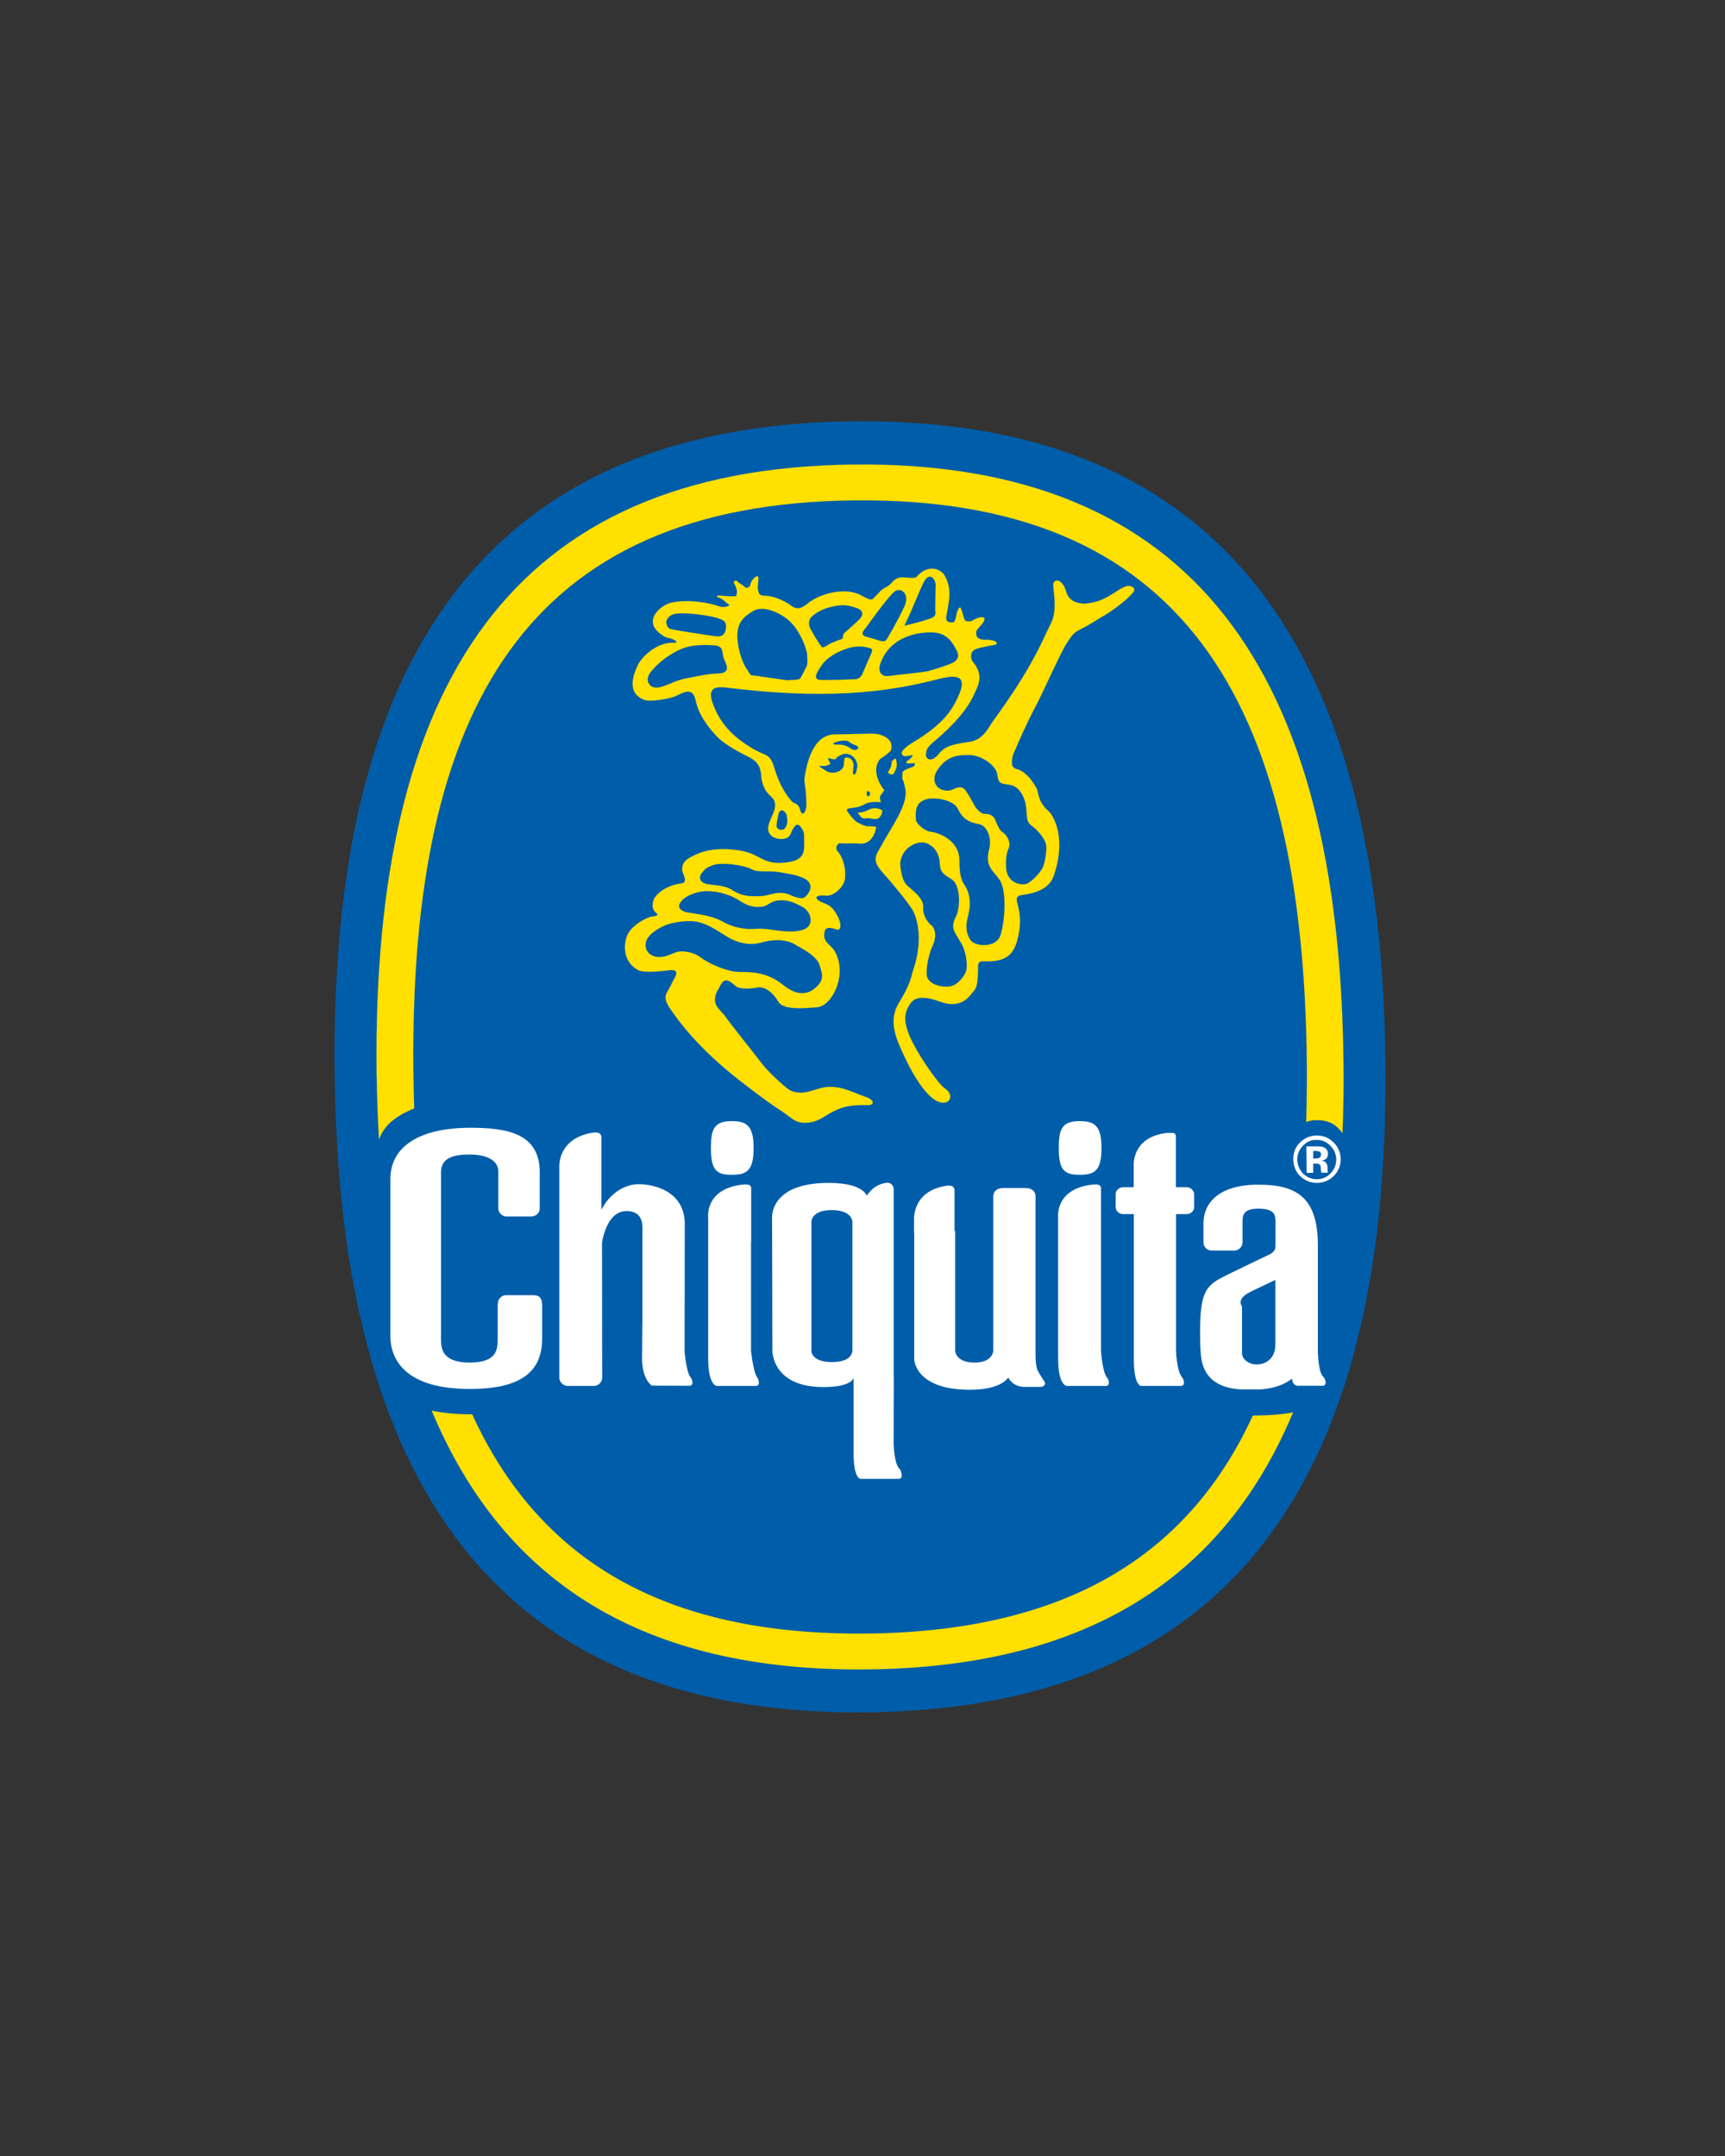 <?xml version="1.0" encoding="UTF-8"?>
<svg xmlns="http://www.w3.org/2000/svg" xmlns:xlink="http://www.w3.org/1999/xlink" version="1.1" id="Ebene_1" x="0px" y="0px" viewBox="0 0 1080 1350" style="enable-background:new 0 0 1080 1350;" xml:space="preserve">
<rect x="0" y="0" width="1080" height="1350" fill="#333333" stroke="none"/>
<style type="text/css">
	.st0{clip-path:url(#SVGID_00000160904906269614609170000017950290798579431610_);fill:#005DA9;}
	
		.st1{clip-path:url(#SVGID_00000160904906269614609170000017950290798579431610_);fill:none;stroke:#005DA9;stroke-width:0.778;stroke-miterlimit:3.864;}
	.st2{clip-path:url(#SVGID_00000160904906269614609170000017950290798579431610_);fill:#FFE000;}
	
		.st3{clip-path:url(#SVGID_00000160904906269614609170000017950290798579431610_);fill:none;stroke:#FFE000;stroke-width:4.900000e-02;stroke-miterlimit:3.864;}
	
		.st4{clip-path:url(#SVGID_00000160904906269614609170000017950290798579431610_);fill:none;stroke:#FFE000;stroke-width:5.900000e-02;stroke-miterlimit:3.864;}
	
		.st5{clip-path:url(#SVGID_00000160904906269614609170000017950290798579431610_);fill:none;stroke:#005DA9;stroke-width:5.900000e-02;stroke-miterlimit:3.864;}
	.st6{clip-path:url(#SVGID_00000160904906269614609170000017950290798579431610_);fill:#FFFFFF;}
	
		.st7{clip-path:url(#SVGID_00000160904906269614609170000017950290798579431610_);fill:none;stroke:#FFFFFF;stroke-width:3.000000e-02;stroke-miterlimit:10;}
</style>
<g>
	<defs>
		<rect id="SVGID_1_" x="99" y="177" width="878.9" height="911.2"></rect>
	</defs>
	<clipPath id="SVGID_00000057867263471310686560000010110882291690766765_">
		<use xlink:href="#SVGID_1_" style="overflow:visible;"></use>
	</clipPath>
	<path style="clip-path:url(#SVGID_00000057867263471310686560000010110882291690766765_);fill:#005DA9;" d="M534.2,264.2   C275.5,267,207.5,451.9,209.9,671.5c2.3,219.5,74.2,403,332.8,400.3C801.4,1069,869.4,884,867,664.5   C864.7,445,792.8,261.5,534.2,264.2"></path>
	
		<path style="clip-path:url(#SVGID_00000057867263471310686560000010110882291690766765_);fill:none;stroke:#005DA9;stroke-width:0.778;stroke-miterlimit:3.864;" d="   M534.2,264.2C275.5,267,207.5,451.9,209.9,671.5c2.3,219.5,74.2,403,332.8,400.3C801.4,1069,869.4,884,867,664.5   C864.7,445,792.8,261.5,534.2,264.2z"></path>
	<path style="clip-path:url(#SVGID_00000057867263471310686560000010110882291690766765_);fill:#FFE000;" d="M542.8,1022.9   c-127.5,1.3-205.5-46.4-247.2-137.3c-0.3,0-0.5,0-0.8,0c-9.4,0-17.5-0.8-24.5-2.3c44.7,107.1,132.2,163.5,272.8,162   c137.6-1.5,223.2-57.3,266.5-161c-8.2,2.1-25.2,2.1-25.2,2.1C743.9,974.3,667.4,1021.5,542.8,1022.9"></path>
	
		<path style="clip-path:url(#SVGID_00000057867263471310686560000010110882291690766765_);fill:none;stroke:#FFE000;stroke-width:4.900000e-02;stroke-miterlimit:3.864;" d="   M542.8,1022.9c-127.5,1.3-205.5-46.4-247.2-137.3c-0.3,0-0.5,0-0.8,0c-9.4,0-17.5-0.8-24.5-2.3c44.7,107.1,132.2,163.5,272.8,162   c137.6-1.5,223.2-57.3,266.5-161c-8.2,2.1-25.2,2.1-25.2,2.1C743.9,974.3,667.4,1021.5,542.8,1022.9z"></path>
	<path style="clip-path:url(#SVGID_00000057867263471310686560000010110882291690766765_);fill:#FFE000;" d="M411.9,395.5   c1.6,1.6,4.5,3.6,6.3,3.9c4.8,0.8,7,3.3,3.9,3.1c-10.1-0.7-19.8,8.2-22.5,13.5c-3.8,7.6-6.8,18.1,3.7,22.2   c3.7,1.4,14.9-0.5,19.4-2.2c4.7-2.1,11-6.6,12.9,2.7c1.8,9.4,9.2,18.2,13.2,22.4c3.7,3.9,11,8.4,18.3,12c5.5,2.7,9,5,9.5,12.5   c0.5,7.6,4,11.2,5.9,12.9c2.4,2.1,4.4,5,1,12.2c-1.2,3-4.2,8-1.4,11.7c2.8,3.7,11.1,4.2,12.8-0.1c3.1-7.7,5.2-6.9,7.4-3.1   c1.5,2.5,1.1,2.9,1.2,9.1c0.1,6.1-0.7,10.6-11.6,11.8c-14.3,1.7-15.6-5.2-28-7.4c-4.4-0.8-17.1-2.6-27.5,2.1   c-6,2.7-9.4,4.4-9.3,10.1c0,1.7,4.4,7.8-0.7,8.3c-4,0.4-12.7,2.9-16.8,9.4c-0.7,1.4-1.7,5.2-0.2,7.4c1.5,2.2,4.8,3.2-1.4,4   c-3.4,0.4-13.5,6-15.6,12.5c-2.2,6.5-1.8,16.4,7.5,21.1c3,1.5,13.7,0.7,18.1,0c6.2-0.9,6.7,1.2,3.6,6.2c-0.5,1-1.7,3.7-3.2,6.2   c-1.5,2.5-3.3,4.9,1,11.3c10.8,16,25.2,30.8,44,45.5c12.5,9.7,19.7,14.8,25,18.3c2.5,1.4,7.6,5.8,10.1,6.9c3.2,1.4,9.9,2,17.1-2.5   c7.2-4.5,13.1-8.1,27.2-7.5c4.7,0.2,5.3-3.1-1.2-5.3c-6.2-1.9-14.6-7.1-24.5-6c-3,0.3-8.7,2.4-11.2,2.9c-2.7,0.8-8.7,1.4-12.9-2   c-3-2.2-12.3-10.6-16.4-16.1c-3-4.1-19.7-24.8-22.5-29c-3.3-4.7-10.3-7.8-4-17.7c2.5-5.4,4.4-7,10.2-1.6c1.8,1.7,7.1,2.5,13.9,1.1   c3.4-0.7,8.8,1.6,12.9,8.6c2.4,4.1,8.8,5.2,24.4,3.8c9.7-0.8,19.2-20.7,11.2-34.9c-2.1-3.8-6.7-5.5-6.7-9.9c0-4.4,1.4-6.2,7.8-3.9   c2.8,1,3.4-3.6,0.1-9.2c-1.3-2.2-2.8-5.5-8.6-7.5c-4.5-1.6-7.3-5.3,2.1-4.5c5,0.3,11.2-5.9,11.6-10.6c0.7-5-0.6-12.9-4.9-17.5   c-1.3-1.5,0-5,2.2-4.7c2.2,0.3,9.1-0.1,10.6,0.1c1.5,0.2,7.6,1.5,10.8-6.8c0.2-1,0.8-2.4,0.8-3.2c0-1-4.1-0.4-6-0.8   c-1.2-0.3-2.1-0.4-5.6-2.3c-1.5-0.7-3-2.5-4.5-4.4c-2.3-3-3.9-4.3,0.8-4.7c3.4-0.3,5.5-0.9,7.9-2.2c1.4-0.8,4.3-2.1,10.4-1.4   c-1.3-4-0.7-3.2,2.1-7.5c-8.7-11.4-3.9-18.7-2-20c3-1.9,4.5-3.2,5.8-4.5c1-0.9,1.2-4.6-0.5-6.7c-1.8-2.2-5.9-4.3-11.2-4.2   c-5.5,0.1-20.2,0.4-23.4,0.5c-14.4,0.3-17.6,21.4-18.4,26.2c-0.8,5.4,0.7,3.4,1,17c0.3,4.7-2.6,9.8-4.2,3.3c-0.7-2.9-3.5-3.5-4.3-4   c-1-0.8-7.2-7.2-11.3-20.6c-3.3-10.9-4.6-7.3-15.3-13.9c-7.7-4.8-18.9-12.8-24-28.8c-3.1-9.8,4.6-8.9,8-8.7   c61.8,7.8,100.9,3.4,134-5.3c7.4-1.8,18-3.9,13.3,8.3c-4.8,12.2-11.6,20.6-29,31.2c-2.8,1.7-10.7,6.6-6.1,8.8   c0.8,0.4,5.6-0.7,5.6-0.7s-1.1,2.6-3.8,3.9c-0.4,0.6-0.7,1,0,1.2c3,0.9,6.2-1.3,4.7,1.7c-0.5,1-7.4,2.3-7.4,4.4   c-0.4,6.9-0.1,0.5,1.8,10.4c1.8,9.4-9.1,24.2-15.2,35.4c-3,5.4-6.1,8.8,0.4,16c6.8,7.6,15.4,18.1,18.9,23.5   c3.3,5.2,7.3,19.3,0.7,38.4c-1.3,3.8-1.1,7.7-8.9,20.4c-4.2,6.9-4.5,14.6-0.4,24.8c2.9,7.1,12.5,29.1,22.9,35.9   c8.5,5.3,13.3-2.6,6.1-7.3c-4.1-2.6-19.1-24.2-22.9-35.2c-2.1-6.2-3.1-11.4,1.5-17.9c3.7-5.3,11.2-3.8,18.6-1.1   c4.5,1.7,13.3,3.6,19.4-4.7c2.2-3,4.2-2.6,4.3-15.2c0-3.5-0.2-5.5,3.4-5.4c12.4,0.5,18.8-2.7,21.4-14.1c2.9-11.2,0.8-18.4,0-21.5   c-0.8-3.3-1.1-5,1.9-5.8c3.2-0.5,16.7-1.6,20.4-11.3c3.8-10,6.8-27.1-1.5-39.7c-1.3-2-6.2-4.3-8-12.7c-0.5-3-1.1-3.8-4.2-8.3   c-1-1.5-5.3-6.2-9.1-6.9c-1.5-0.3-3-1.7-3-3c-0.3-1.5,0-5.6,2.2-9.5c0.4-1.3,7.5-17.5,12.8-27.2c3.6-6.7,15.7-33.8,19.1-38.9   c2.3-3.4,3.8-6.6,8.4-8.8c7.2-3.5,11.5-6.8,14-8.1c2.5-1.3,14-8.6,19.5-15.4c1.8-2.2-1.2-4.8-5.1-3.4c-4.3,1.6-9.3,6.4-16.7,9   c-2.3,0.8-7.6,1.9-9.8,1.7c-6.7-0.7-9.5-3.3-11-9c-0.9-3.2-4.8-7.7-7.3-4.2c-1.3,1.8,3.3,16.2-1.9,26c-5.1,9.7-10.1,25.2-36.3,61.1   c-2.4,3.3-5.8,11.2-13.8,12.5c-7.9,1.4-15.2,1.8-19.5,7.2c-5.3,6.7-8.5,3.4-8.5,1.2c0.2-2.5-0.1-4.3,5.2-8.6   c6.5-5.4,19.5-17.1,24.9-29.3c2.9-6.2,6.1-12-0.4-20.1c-2.2-2.5-2.2-7.4,2.2-8.6c3.3-1,7.7-1.9,11.8-2.5c2.3-2.2-2.8-3-5.6-3.1   c-1.1,0-7.4,0.6-6.6-5c0.3-1.9,4.1-4.6,4.9-6.9c0.7-2.2-0.2-2.6-3.4-1.9c-2.3,0.5-3.4,1.9-4.9,2.2c-1.5,0.2-3.1,0.4-3.9-1   c-0.7-1.5-1.4-5-2.1-6.5c-0.5-1.2-0.7-1.9-2,0.3c-1.2,2.2-1.1,6.3-2.6,7.8c-3.3,0.6-5.3-0.5-4.8-3.5c1.4-8.2,4.2-17-1.1-25.9   c-1.5-2.7-8.4-7.6-16.2-0.3c-1.7,1.5-0.3,2.5-8.5,1.7c-7.2-0.7-7.4,3.8-11.3,5.8c-4.7,2.4-4.8,3.8-6,4.8c-3.6,3.3-2.3,4.9-10,0.7   c-10-5.6-26-1.3-33.7,5.1c-2,1.3-5.7,5.2-10.6,1c-1.5-1.2-8-5-13.5-5.7c-5.7-0.4-6-0.5-6.8-3.2c-0.8-2.7,0.4-6.6,0.1-8.6   c-0.2-2-4.7,0.9-5.3,5.9c-1.6-0.1-1.3,1.8-3.5-0.1c-1.7-1.5-3.2-1.9-4.3-3.2c-0.8-1-2.9-0.5-2,1.2c2.7,5,1.4,6.1,1.4,7.6   c0,1.2-9.7,0-11.1,0c-1.3,0-1.3,0.9-0.7,1c4.1,1.3,4.8,3.4,7,4.5c1.5,0.7-2.7,2.6-6,1.3c-6.1-2.3-20.4-4.8-30.9-2.1   C412.8,379.8,403.9,388.1,411.9,395.5"></path>
	
		<path style="clip-path:url(#SVGID_00000057867263471310686560000010110882291690766765_);fill:none;stroke:#FFE000;stroke-width:5.900000e-02;stroke-miterlimit:3.864;" d="   M411.9,395.5c1.6,1.6,4.5,3.6,6.3,3.9c4.8,0.8,7,3.3,3.9,3.1c-10.1-0.7-19.8,8.2-22.5,13.5c-3.8,7.6-6.8,18.1,3.7,22.2   c3.7,1.4,14.9-0.5,19.4-2.2c4.7-2.1,11-6.6,12.9,2.7c1.8,9.4,9.2,18.2,13.2,22.4c3.7,3.9,11,8.4,18.3,12c5.5,2.7,9,5,9.5,12.5   c0.5,7.6,4,11.2,5.9,12.9c2.4,2.1,4.4,5,1,12.2c-1.2,3-4.2,8-1.4,11.7c2.8,3.7,11.1,4.2,12.8-0.1c3.1-7.7,5.2-6.9,7.4-3.1   c1.5,2.5,1.1,2.9,1.2,9.1c0.1,6.1-0.7,10.6-11.6,11.8c-14.3,1.7-15.6-5.2-28-7.4c-4.4-0.8-17.1-2.6-27.5,2.1   c-6,2.7-9.4,4.4-9.3,10.1c0,1.7,4.4,7.8-0.7,8.3c-4,0.4-12.7,2.9-16.8,9.4c-0.7,1.4-1.7,5.2-0.2,7.4c1.5,2.2,4.8,3.2-1.4,4   c-3.4,0.4-13.5,6-15.6,12.5c-2.2,6.5-1.8,16.4,7.5,21.1c3,1.5,13.7,0.7,18.1,0c6.2-0.9,6.7,1.2,3.6,6.2c-0.5,1-1.7,3.7-3.2,6.2   c-1.5,2.5-3.3,4.9,1,11.3c10.8,16,25.2,30.8,44,45.5c12.5,9.7,19.7,14.8,25,18.3c2.5,1.4,7.6,5.8,10.1,6.9c3.2,1.4,9.9,2,17.1-2.5   c7.2-4.5,13.1-8.1,27.2-7.5c4.7,0.2,5.3-3.1-1.2-5.3c-6.2-1.9-14.6-7.1-24.5-6c-3,0.3-8.7,2.4-11.2,2.9c-2.7,0.8-8.7,1.4-12.9-2   c-3-2.2-12.3-10.6-16.4-16.1c-3-4.1-19.7-24.8-22.5-29c-3.3-4.7-10.3-7.8-4-17.7c2.5-5.4,4.4-7,10.2-1.6c1.8,1.7,7.1,2.5,13.9,1.1   c3.4-0.7,8.8,1.6,12.9,8.6c2.4,4.1,8.8,5.2,24.4,3.8c9.7-0.8,19.2-20.7,11.2-34.9c-2.1-3.8-6.7-5.5-6.7-9.9c0-4.4,1.4-6.2,7.8-3.9   c2.8,1,3.4-3.6,0.1-9.2c-1.3-2.2-2.8-5.5-8.6-7.5c-4.5-1.6-7.3-5.3,2.1-4.5c5,0.3,11.2-5.9,11.6-10.6c0.7-5-0.6-12.9-4.9-17.5   c-1.3-1.5,0-5,2.2-4.7c2.2,0.3,9.1-0.1,10.6,0.1c1.5,0.2,7.6,1.5,10.8-6.8c0.2-1,0.8-2.4,0.8-3.2c0-1-4.1-0.4-6-0.8   c-1.2-0.3-2.1-0.4-5.6-2.3c-1.5-0.7-3-2.5-4.5-4.4c-2.3-3-3.9-4.3,0.8-4.7c3.4-0.3,5.5-0.9,7.9-2.2c1.4-0.8,4.3-2.1,10.4-1.4   c-1.3-4-0.7-3.2,2.1-7.5c-8.7-11.4-3.9-18.7-2-20c3-1.9,4.5-3.2,5.8-4.5c1-0.9,1.2-4.6-0.5-6.7c-1.8-2.2-5.9-4.3-11.2-4.2   c-5.5,0.1-20.2,0.4-23.4,0.5c-14.4,0.3-17.6,21.4-18.4,26.2c-0.8,5.4,0.7,3.4,1,17c0.3,4.7-2.6,9.8-4.2,3.3c-0.7-2.9-3.5-3.5-4.3-4   c-1-0.8-7.2-7.2-11.3-20.6c-3.3-10.9-4.6-7.3-15.3-13.9c-7.7-4.8-18.9-12.8-24-28.8c-3.1-9.8,4.6-8.9,8-8.7   c61.8,7.8,100.9,3.4,134-5.3c7.4-1.8,18-3.9,13.3,8.3c-4.8,12.2-11.6,20.6-29,31.2c-2.8,1.7-10.7,6.6-6.1,8.8   c0.8,0.4,5.6-0.7,5.6-0.7s-1.1,2.6-3.8,3.9c-0.4,0.6-0.7,1,0,1.2c3,0.9,6.2-1.3,4.7,1.7c-0.5,1-7.4,2.3-7.4,4.4   c-0.4,6.9-0.1,0.5,1.8,10.4c1.8,9.4-9.1,24.2-15.2,35.4c-3,5.4-6.1,8.8,0.4,16c6.8,7.6,15.4,18.1,18.9,23.5   c3.3,5.2,7.3,19.3,0.7,38.4c-1.3,3.8-1.1,7.7-8.9,20.4c-4.2,6.9-4.5,14.6-0.4,24.8c2.9,7.1,12.5,29.1,22.9,35.9   c8.5,5.3,13.3-2.6,6.1-7.3c-4.1-2.6-19.1-24.2-22.9-35.2c-2.1-6.2-3.1-11.4,1.5-17.9c3.7-5.3,11.2-3.8,18.6-1.1   c4.5,1.7,13.3,3.6,19.4-4.7c2.2-3,4.2-2.6,4.3-15.2c0-3.5-0.2-5.5,3.4-5.4c12.4,0.5,18.8-2.7,21.4-14.1c2.9-11.2,0.8-18.4,0-21.5   c-0.8-3.3-1.1-5,1.9-5.8c3.2-0.5,16.7-1.6,20.4-11.3c3.8-10,6.8-27.1-1.5-39.7c-1.3-2-6.2-4.3-8-12.7c-0.5-3-1.1-3.8-4.2-8.3   c-1-1.5-5.3-6.2-9.1-6.9c-1.5-0.3-3-1.7-3-3c-0.3-1.5,0-5.6,2.2-9.5c0.4-1.3,7.5-17.5,12.8-27.2c3.6-6.7,15.7-33.8,19.1-38.9   c2.3-3.4,3.8-6.6,8.4-8.8c7.2-3.5,11.5-6.8,14-8.1c2.5-1.3,14-8.6,19.5-15.4c1.8-2.2-1.2-4.8-5.1-3.4c-4.3,1.6-9.3,6.4-16.7,9   c-2.3,0.8-7.6,1.9-9.8,1.7c-6.7-0.7-9.5-3.3-11-9c-0.9-3.2-4.8-7.7-7.3-4.2c-1.3,1.8,3.3,16.2-1.9,26c-5.1,9.7-10.1,25.2-36.3,61.1   c-2.4,3.3-5.8,11.2-13.8,12.5c-7.9,1.4-15.2,1.8-19.5,7.2c-5.3,6.7-8.5,3.4-8.5,1.2c0.2-2.5-0.1-4.3,5.2-8.6   c6.5-5.4,19.5-17.1,24.9-29.3c2.9-6.2,6.1-12-0.4-20.1c-2.2-2.5-2.2-7.4,2.2-8.6c3.3-1,7.7-1.9,11.8-2.5c2.3-2.2-2.8-3-5.6-3.1   c-1.1,0-7.4,0.6-6.6-5c0.3-1.9,4.1-4.6,4.9-6.9c0.7-2.2-0.2-2.6-3.4-1.9c-2.3,0.5-3.4,1.9-4.9,2.2c-1.5,0.2-3.1,0.4-3.9-1   c-0.7-1.5-1.4-5-2.1-6.5c-0.5-1.2-0.7-1.9-2,0.3c-1.2,2.2-1.1,6.3-2.6,7.8c-3.3,0.6-5.3-0.5-4.8-3.5c1.4-8.2,4.2-17-1.1-25.9   c-1.5-2.7-8.4-7.6-16.2-0.3c-1.7,1.5-0.3,2.5-8.5,1.7c-7.2-0.7-7.4,3.8-11.3,5.8c-4.7,2.4-4.8,3.8-6,4.8c-3.6,3.3-2.3,4.9-10,0.7   c-10-5.6-26-1.3-33.7,5.1c-2,1.3-5.7,5.2-10.6,1c-1.5-1.2-8-5-13.5-5.7c-5.7-0.4-6-0.5-6.8-3.2c-0.8-2.7,0.4-6.6,0.1-8.6   c-0.2-2-4.7,0.9-5.3,5.9c-1.6-0.1-1.3,1.8-3.5-0.1c-1.7-1.5-3.2-1.9-4.3-3.2c-0.8-1-2.9-0.5-2,1.2c2.7,5,1.4,6.1,1.4,7.6   c0,1.2-9.7,0-11.1,0c-1.3,0-1.3,0.9-0.7,1c4.1,1.3,4.8,3.4,7,4.5c1.5,0.7-2.7,2.6-6,1.3c-6.1-2.3-20.4-4.8-30.9-2.1   C412.8,379.8,403.9,388.1,411.9,395.5z"></path>
	<path style="clip-path:url(#SVGID_00000057867263471310686560000010110882291690766765_);fill:#005DA9;" d="M544.7,497   c0-0.7-0.5-1.6-1.1-1.6c-0.9,0-1,1-1,1.4c0,0.7,0.3,1.8,1,1.8C544.4,498.5,544.7,497.4,544.7,497"></path>
	
		<path style="clip-path:url(#SVGID_00000057867263471310686560000010110882291690766765_);fill:none;stroke:#005DA9;stroke-width:5.900000e-02;stroke-miterlimit:3.864;" d="   M544.7,497c0-0.7-0.5-1.6-1.1-1.6c-0.9,0-1,1-1,1.4c0,0.7,0.3,1.8,1,1.8C544.4,498.5,544.7,497.4,544.7,497z"></path>
	<path style="clip-path:url(#SVGID_00000057867263471310686560000010110882291690766765_);fill:#005DA9;" d="M486.2,517.2   c0,2,3.9,3.9,5.7,0.7c1.7-2.9,0.7-5.7,0.7-6.9c-0.3-2.7-4.3-6.1-5.3-0.7C487,512.4,486.2,515,486.2,517.2"></path>
	
		<path style="clip-path:url(#SVGID_00000057867263471310686560000010110882291690766765_);fill:none;stroke:#005DA9;stroke-width:5.900000e-02;stroke-miterlimit:3.864;" d="   M486.2,517.2c0,2,3.9,3.9,5.7,0.7c1.7-2.9,0.7-5.7,0.7-6.9c-0.3-2.7-4.3-6.1-5.3-0.7C487,512.4,486.2,515,486.2,517.2z"></path>
	<path style="clip-path:url(#SVGID_00000057867263471310686560000010110882291690766765_);fill:#005DA9;" d="M524,466.2   c5.6-0.2,7.1,1.6,9.6,3c2.5,1.4,5.9-1.3,1.8-2.6c-4.4-1.5-3.3-2.8-6.5-2.8C523.3,463.7,518.8,466.4,524,466.2"></path>
	
		<path style="clip-path:url(#SVGID_00000057867263471310686560000010110882291690766765_);fill:none;stroke:#005DA9;stroke-width:5.900000e-02;stroke-miterlimit:3.864;" d="   M524,466.2c5.6-0.2,7.1,1.6,9.6,3c2.5,1.4,5.9-1.3,1.8-2.6c-4.4-1.5-3.3-2.8-6.5-2.8C523.3,463.7,518.8,466.4,524,466.2z"></path>
	<path style="clip-path:url(#SVGID_00000057867263471310686560000010110882291690766765_);fill:#005DA9;" d="M524.9,473.6   c-1.9,0.7-0.4,3.1-6.1,1.1c-1.1,0.7,1.7,3.1,0.9,3.8c-0.5,0.4-2.5,1.4-5.3,1.1c-3.3-0.5,0.7,1.7,3.4,3.4c1.7,1.2,7.6,1.6,10.1-2.6   c0.9-1.6,0-5.4,1.4-6.1c4.2-0.1,4.7,2.6,5.1,4.2c0.3,0.9-0.6,4.6-0.3,5.8c0,1,1.7,1.2,2.1-1.7c0.2-1.2,0.8-2.5,0.4-4.4   c-0.4-1.9-2.2-5.4-5.7-6C528.3,471.5,526.2,473.1,524.9,473.6"></path>
	
		<path style="clip-path:url(#SVGID_00000057867263471310686560000010110882291690766765_);fill:none;stroke:#005DA9;stroke-width:5.900000e-02;stroke-miterlimit:3.864;" d="   M524.9,473.6c-1.9,0.7-0.4,3.1-6.1,1.1c-1.1,0.7,1.7,3.1,0.9,3.8c-0.5,0.4-2.5,1.4-5.3,1.1c-3.3-0.5,0.7,1.7,3.4,3.4   c1.7,1.2,7.6,1.6,10.1-2.6c0.9-1.6,0-5.4,1.4-6.1c4.2-0.1,4.7,2.6,5.1,4.2c0.3,0.9-0.6,4.6-0.3,5.8c0,1,1.7,1.2,2.1-1.7   c0.2-1.2,0.8-2.5,0.4-4.4c-0.4-1.9-2.2-5.4-5.7-6C528.3,471.5,526.2,473.1,524.9,473.6z"></path>
	<path style="clip-path:url(#SVGID_00000057867263471310686560000010110882291690766765_);fill:#005DA9;" d="M417.4,388.2   c-0.7,1.3,0.1,4.9,2.3,5.6c2.2,0.7,24.5,4.1,27.9,4.5c3.4,0.5,5.7-0.1,6.6-3.5c0.7-3.2,0.4-5.4-2-6.6c-6.2-3.1-24.9-4.9-29.6-3.8   C419.4,385,418.2,387,417.4,388.2"></path>
	
		<path style="clip-path:url(#SVGID_00000057867263471310686560000010110882291690766765_);fill:none;stroke:#005DA9;stroke-width:5.900000e-02;stroke-miterlimit:3.864;" d="   M417.4,388.2c-0.7,1.3,0.1,4.9,2.3,5.6c2.2,0.7,24.5,4.1,27.9,4.5c3.4,0.5,5.7-0.1,6.6-3.5c0.7-3.2,0.4-5.4-2-6.6   c-6.2-3.1-24.9-4.9-29.6-3.8C419.4,385,418.2,387,417.4,388.2z"></path>
	<path style="clip-path:url(#SVGID_00000057867263471310686560000010110882291690766765_);fill:#005DA9;" d="M414.1,430   c4.4-1.2,10.3-4.5,15.7-5.3c5.7-1.1,13.8-2.9,19.2-3c5.7-0.1,7.7-1.9,4.7-8c-2.7-5.4,0.8-9.5-8.4-9.7c-13.8-0.6-19.3,1.9-27.1,7   c-4.7,3-9.9,8.3-11.3,10.6C403.4,426.7,407.2,432.3,414.1,430"></path>
	
		<path style="clip-path:url(#SVGID_00000057867263471310686560000010110882291690766765_);fill:none;stroke:#005DA9;stroke-width:5.900000e-02;stroke-miterlimit:3.864;" d="   M414.1,430c4.4-1.2,10.3-4.5,15.7-5.3c5.7-1.1,13.8-2.9,19.2-3c5.7-0.1,7.7-1.9,4.7-8c-2.7-5.4,0.8-9.5-8.4-9.7   c-13.8-0.6-19.3,1.9-27.1,7c-4.7,3-9.9,8.3-11.3,10.6C403.4,426.7,407.2,432.3,414.1,430z"></path>
	<path style="clip-path:url(#SVGID_00000057867263471310686560000010110882291690766765_);fill:#005DA9;" d="M471.4,382.7   c-6.4,3.8-10,7.8-9.7,16.4c0.4,8.7,3.6,17,6.4,20.6c1.2,2,1.7,3.2,3,3.2c1.5,0,20.6,3,22.3,3c1.7-0.1,6.5-0.3,7.2-0.8   c1-0.7,3.8-7,4.5-8.2c0.7-1.2,0.2-5.8,0.2-7.3c0-1.4-4.1-16.7-14.2-23.2C487.8,384.1,478,378.7,471.4,382.7"></path>
	
		<path style="clip-path:url(#SVGID_00000057867263471310686560000010110882291690766765_);fill:none;stroke:#005DA9;stroke-width:5.900000e-02;stroke-miterlimit:3.864;" d="   M471.4,382.7c-6.4,3.8-10,7.8-9.7,16.4c0.4,8.7,3.6,17,6.4,20.6c1.2,2,1.7,3.2,3,3.2c1.5,0,20.6,3,22.3,3c1.7-0.1,6.5-0.3,7.2-0.8   c1-0.7,3.8-7,4.5-8.2c0.7-1.2,0.2-5.8,0.2-7.3c0-1.4-4.1-16.7-14.2-23.2C487.8,384.1,478,378.7,471.4,382.7z"></path>
	<path style="clip-path:url(#SVGID_00000057867263471310686560000010110882291690766765_);fill:#005DA9;" d="M506.9,392.5   c1,2.7,6.3,11,7.3,12.2c1,1.3,1.7,0.2,2.2,0.2c0.8-0.2,3.8-2.5,5.1-2.7c1.5-0.5,4.6-2,5.4-2c0.9,0,0.9-3.1,1.4-3.6   c0.2-0.2,9.2-8,10.1-9.2c1.2-1.5,3.4-4.9-2.5-6.8c-5.2-1.7-8.7-2.5-17.3-0.1c-4.6,1.3-8.3,3.6-10.7,6   C507.2,387.1,505.9,389.8,506.9,392.5"></path>
	
		<path style="clip-path:url(#SVGID_00000057867263471310686560000010110882291690766765_);fill:none;stroke:#005DA9;stroke-width:5.900000e-02;stroke-miterlimit:3.864;" d="   M506.9,392.5c1,2.7,6.3,11,7.3,12.2c1,1.3,1.7,0.2,2.2,0.2c0.8-0.2,3.8-2.5,5.1-2.7c1.5-0.5,4.6-2,5.4-2c0.9,0,0.9-3.1,1.4-3.6   c0.2-0.2,9.2-8,10.1-9.2c1.2-1.5,3.4-4.9-2.5-6.8c-5.2-1.7-8.7-2.5-17.3-0.1c-4.6,1.3-8.3,3.6-10.7,6   C507.2,387.1,505.9,389.8,506.9,392.5z"></path>
	<path style="clip-path:url(#SVGID_00000057867263471310686560000010110882291690766765_);fill:#005DA9;" d="M544.4,405.8   c-2.2-0.6-4.7-1.3-9.1-0.8c-4.4,0.4-16.1,4.4-20.9,11.7c-1.6,2.6-6.6,8.8-0.7,9c5.9,0.2,19.2-0.3,21.4-0.4c2.2-0.1,3.7-1.2,4.6-2.9   c0.7-1.5,4.9-11.4,5.8-13.4C546.1,407.5,546.7,406.4,544.4,405.8"></path>
	
		<path style="clip-path:url(#SVGID_00000057867263471310686560000010110882291690766765_);fill:none;stroke:#005DA9;stroke-width:5.900000e-02;stroke-miterlimit:3.864;" d="   M544.4,405.8c-2.2-0.6-4.7-1.3-9.1-0.8c-4.4,0.4-16.1,4.4-20.9,11.7c-1.6,2.6-6.6,8.8-0.7,9c5.9,0.2,19.2-0.3,21.4-0.4   c2.2-0.1,3.7-1.2,4.6-2.9c0.7-1.5,4.9-11.4,5.8-13.4C546.1,407.5,546.7,406.4,544.4,405.8z"></path>
	<path style="clip-path:url(#SVGID_00000057867263471310686560000010110882291690766765_);fill:#005DA9;" d="M559.4,371   c-4.4,4.2-15,18.9-16.7,21.3c-1.7,2.4-4.9,5-0.2,6.4c2,0.5,6.7,1.9,8.1,2.4c1.5,0.4,3.4,0.9,4.4-0.6c1-1.5,7.2-12.1,11.3-21   C569.8,371.9,563.8,366.8,559.4,371"></path>
	
		<path style="clip-path:url(#SVGID_00000057867263471310686560000010110882291690766765_);fill:none;stroke:#005DA9;stroke-width:5.900000e-02;stroke-miterlimit:3.864;" d="   M559.4,371c-4.4,4.2-15,18.9-16.7,21.3c-1.7,2.4-4.9,5-0.2,6.4c2,0.5,6.7,1.9,8.1,2.4c1.5,0.4,3.4,0.9,4.4-0.6   c1-1.5,7.2-12.1,11.3-21C569.8,371.9,563.8,366.8,559.4,371z"></path>
	<path style="clip-path:url(#SVGID_00000057867263471310686560000010110882291690766765_);fill:#005DA9;" d="M578.2,364.9   c-2.6,5.3-8,18.8-10.2,23.2c-2.6,5.2-1.6,3.4,1.4,2.9c3.2-0.8,12.1-3.1,14.5-4.4c2.4-1.2,1.6-3.5,1.6-4.7c0-1.3,0.1-10.8,0.3-15.3   C585.8,362.6,581.9,357.4,578.2,364.9"></path>
	
		<path style="clip-path:url(#SVGID_00000057867263471310686560000010110882291690766765_);fill:none;stroke:#005DA9;stroke-width:5.900000e-02;stroke-miterlimit:3.864;" d="   M578.2,364.9c-2.6,5.3-8,18.8-10.2,23.2c-2.6,5.2-1.6,3.4,1.4,2.9c3.2-0.8,12.1-3.1,14.5-4.4c2.4-1.2,1.6-3.5,1.6-4.7   c0-1.3,0.1-10.8,0.3-15.3C585.8,362.6,581.9,357.4,578.2,364.9z"></path>
	<path style="clip-path:url(#SVGID_00000057867263471310686560000010110882291690766765_);fill:#005DA9;" d="M557.7,423.1   c4.7-0.7,20-2.1,23.4-2.9c3.7-1.1,14.5-4.3,16.5-5.9c2.2-1.7,3.2-4,1.1-7.4c-1.8-3.1-5.1-11.2-16.2-10.9   c-10.8,0.1-25.9,4-31.4,19.8C549.3,421.7,552.8,424.2,557.7,423.1"></path>
	
		<path style="clip-path:url(#SVGID_00000057867263471310686560000010110882291690766765_);fill:none;stroke:#005DA9;stroke-width:5.900000e-02;stroke-miterlimit:3.864;" d="   M557.7,423.1c4.7-0.7,20-2.1,23.4-2.9c3.7-1.1,14.5-4.3,16.5-5.9c2.2-1.7,3.2-4,1.1-7.4c-1.8-3.1-5.1-11.2-16.2-10.9   c-10.8,0.1-25.9,4-31.4,19.8C549.3,421.7,552.8,424.2,557.7,423.1z"></path>
	<path style="clip-path:url(#SVGID_00000057867263471310686560000010110882291690766765_);fill:#005DA9;" d="M444.1,553.8   c5.2,0.7,10.1,0.6,14.7,3.7c6.7,4.3,12.6,3.7,17.8,3.6c5.4-0.3,11.6-4.4,19.5-0.1c5.7,2,7.2,2.1,9.7-1.3c2-2.7,3-7-2.4-9.7   c-5.3-2.4-8.8-2.6-15.8-3.9c-6.6-1.1-12.7,0.4-16.4-1.5c-5.7-3.1-19.8-4.9-25.2-2.7c-5.2,2-4.7,2.8-6.4,4.5   C437.6,548.7,437,552.8,444.1,553.8"></path>
	
		<path style="clip-path:url(#SVGID_00000057867263471310686560000010110882291690766765_);fill:none;stroke:#005DA9;stroke-width:5.900000e-02;stroke-miterlimit:3.864;" d="   M444.1,553.8c5.2,0.7,10.1,0.6,14.7,3.7c6.7,4.3,12.6,3.7,17.8,3.6c5.4-0.3,11.6-4.4,19.5-0.1c5.7,2,7.2,2.1,9.7-1.3   c2-2.7,3-7-2.4-9.7c-5.3-2.4-8.8-2.6-15.8-3.9c-6.6-1.1-12.7,0.4-16.4-1.5c-5.7-3.1-19.8-4.9-25.2-2.7c-5.2,2-4.7,2.8-6.4,4.5   C437.6,548.7,437,552.8,444.1,553.8z"></path>
	<path style="clip-path:url(#SVGID_00000057867263471310686560000010110882291690766765_);fill:#005DA9;" d="M426.3,564.7   c-3,3.9,0.8,6.2,4.8,6.7c6.6,1.1,14.6,1.9,21.1,5.5c6.7,3.9,14.1,5.1,20.3,4.7c6.4-0.6,11.8,1,18.8,1.5c7.4,0.5,13-0.4,15.2-3.6   c2.2-3.2,0.7-9.1-4.5-11.8c-5.5-2.9-8.7-4.2-14.1-3.9c-5.5,0.3-6.9,3.4-10.6,4c-3.5,0.2-7.4,0.7-14.1-3.7   c-7.2-4.8-17.1-6.7-23.5-5.9C435.9,558.7,429.2,560.7,426.3,564.7"></path>
	
		<path style="clip-path:url(#SVGID_00000057867263471310686560000010110882291690766765_);fill:none;stroke:#005DA9;stroke-width:5.900000e-02;stroke-miterlimit:3.864;" d="   M426.3,564.7c-3,3.9,0.8,6.2,4.8,6.7c6.6,1.1,14.6,1.9,21.1,5.5c6.7,3.9,14.1,5.1,20.3,4.7c6.4-0.6,11.8,1,18.8,1.5   c7.4,0.5,13-0.4,15.2-3.6c2.2-3.2,0.7-9.1-4.5-11.8c-5.5-2.9-8.7-4.2-14.1-3.9c-5.5,0.3-6.9,3.4-10.6,4c-3.5,0.2-7.4,0.7-14.1-3.7   c-7.2-4.8-17.1-6.7-23.5-5.9C435.9,558.7,429.2,560.7,426.3,564.7z"></path>
	<path style="clip-path:url(#SVGID_00000057867263471310686560000010110882291690766765_);fill:#005DA9;" d="M404.7,589.1   c-1.7,4.7,1.2,10,7.8,10.1c4.9,0.1,8-2.2,11.5-3.2c3.2-0.8,9.9-0.1,14.4,3.3c4.5,3.4,16.3,9.4,25.4,9.3c4.7,0,15.3-0.3,24.8,6.8   c3,2.2,12.2,10.9,21.3,3.6c6.7-5.4,4.8-9.2,3.3-14.4c-1.8-6.3-11.7-10.8-14.7-12.7c-4.2-2.9-11.8-4.6-22.6-1.5   c-4.3,1.2-12.2,1.4-20.9-4c-9-5.6-12-7.5-17.4-8.9c-5.7-1.7-15.7-0.1-20.3,1.6C413.7,580.5,406.4,584.3,404.7,589.1"></path>
	
		<path style="clip-path:url(#SVGID_00000057867263471310686560000010110882291690766765_);fill:none;stroke:#005DA9;stroke-width:5.900000e-02;stroke-miterlimit:3.864;" d="   M404.7,589.1c-1.7,4.7,1.2,10,7.8,10.1c4.9,0.1,8-2.2,11.5-3.2c3.2-0.8,9.9-0.1,14.4,3.3c4.5,3.4,16.3,9.4,25.4,9.3   c4.7,0,15.3-0.3,24.8,6.8c3,2.2,12.2,10.9,21.3,3.6c6.7-5.4,4.8-9.2,3.3-14.4c-1.8-6.3-11.7-10.8-14.7-12.7   c-4.2-2.9-11.8-4.6-22.6-1.5c-4.3,1.2-12.2,1.4-20.9-4c-9-5.6-12-7.5-17.4-8.9c-5.7-1.7-15.7-0.1-20.3,1.6   C413.7,580.5,406.4,584.3,404.7,589.1z"></path>
	<path style="clip-path:url(#SVGID_00000057867263471310686560000010110882291690766765_);fill:#005DA9;" d="M594,495   c3,0,7.3-4.9,10.8,0.3c3.5,5.2,5,8.9,6.5,10.8c1.8,2.2,3.9,3.6,5.2,3.5c0.9,0,5.1-0.2,6.6,3.8c1.8,4.2,2.8,6.6,4.8,7.8   c2,1.3,5.5,5.9,3.6,10c-1.7,4.2-1.7,7.5-1.6,11.5c0.3,10.6,9.7,11.7,12.7,10.7c3.9-1.5,9.5-8.1,10.5-10.8c1.2-3,2.4-10.6,1.8-13.6   c-0.3-3.2-5.2-9.2-8.7-11.7c-3.3-2.2-3.2-4.2-3.7-11c-0.5-6.6-4.1-13.6-9.7-14.7c-5.7-1.2-7.6,0-8.4-6.4   c-0.8-6.4-10.7-12.4-17.4-12.4c-6.9-0.1-14.2,0.3-20.3,9.7C582.6,489.1,586.6,495.6,594,495"></path>
	
		<path style="clip-path:url(#SVGID_00000057867263471310686560000010110882291690766765_);fill:none;stroke:#005DA9;stroke-width:5.900000e-02;stroke-miterlimit:3.864;" d="   M594,495c3,0,7.3-4.9,10.8,0.3c3.5,5.2,5,8.9,6.5,10.8c1.8,2.2,3.9,3.6,5.2,3.5c0.9,0,5.1-0.2,6.6,3.8c1.8,4.2,2.8,6.6,4.8,7.8   c2,1.3,5.5,5.9,3.6,10c-1.7,4.2-1.7,7.5-1.6,11.5c0.3,10.6,9.7,11.7,12.7,10.7c3.9-1.5,9.5-8.1,10.5-10.8c1.2-3,2.4-10.6,1.8-13.6   c-0.3-3.2-5.2-9.2-8.7-11.7c-3.3-2.2-3.2-4.2-3.7-11c-0.5-6.6-4.1-13.6-9.7-14.7c-5.7-1.2-7.6,0-8.4-6.4   c-0.8-6.4-10.7-12.4-17.4-12.4c-6.9-0.1-14.2,0.3-20.3,9.7C582.6,489.1,586.6,495.6,594,495z"></path>
	<path style="clip-path:url(#SVGID_00000057867263471310686560000010110882291690766765_);fill:#005DA9;" d="M573.5,513.4   c0,1.7,4.6,6.8,9.3,7.4c4.9,0.5,17.6,5.3,17.9,17.4c0.1,4.4-0.1,11.3,3.2,15.9c3.2,4.7,4.2,11.1,2.5,18.3   c-0.4,2.5-3.3,9.2,1.2,16.2c2.8,4.2,16.5,5.3,18.9-3.5c2.6-8.4,4-27.6-0.8-34.3c-4.3-6.2-9.5-8.3-6.2-20c1.2-4.9-0.8-13.9-7-14.8   c-7.9-1.5-10.5-4.8-13-9.8c-2.5-5.1-14-7.4-19.9-5.6C576.3,501.8,572.5,503.7,573.5,513.4"></path>
	
		<path style="clip-path:url(#SVGID_00000057867263471310686560000010110882291690766765_);fill:none;stroke:#005DA9;stroke-width:5.900000e-02;stroke-miterlimit:3.864;" d="   M573.5,513.4c0,1.7,4.6,6.8,9.3,7.4c4.9,0.5,17.6,5.3,17.9,17.4c0.1,4.4-0.1,11.3,3.2,15.9c3.2,4.7,4.2,11.1,2.5,18.3   c-0.4,2.5-3.3,9.2,1.2,16.2c2.8,4.2,16.5,5.3,18.9-3.5c2.6-8.4,4-27.6-0.8-34.3c-4.3-6.2-9.5-8.3-6.2-20c1.2-4.9-0.8-13.9-7-14.8   c-7.9-1.5-10.5-4.8-13-9.8c-2.5-5.1-14-7.4-19.9-5.6C576.3,501.8,572.5,503.7,573.5,513.4z"></path>
	<path style="clip-path:url(#SVGID_00000057867263471310686560000010110882291690766765_);fill:#005DA9;" d="M570.8,529.4   c-4.6,2.5-6.5,7-7,10c-0.5,2.9,0.9,11.3,3.4,14.2c2.7,3.2,11.7,8.3,10.8,15.2c-0.2,3.2,1.8,8.1,5.4,10.8c1.9,1.5,3.4,6.5,0.5,12.7   c-2.9,6.2-4.1,15.2-3.6,18.7c0.8,4.7,7.9,7.3,13.9,6.7c5.9-0.6,10.2-7.8,10.7-9.8c0.7-2.2,0.7-10.7-3.3-17.6   c-3.8-6.6-6.8-9.1-3.4-15.8c3.6-7,2.8-20.6-2.3-23.8c-6-3.8-7.2-4.5-7.6-10.7c0-2-1.1-6.4-3.8-9.1   C580.9,527.5,576.7,526.1,570.8,529.4"></path>
	
		<path style="clip-path:url(#SVGID_00000057867263471310686560000010110882291690766765_);fill:none;stroke:#005DA9;stroke-width:5.900000e-02;stroke-miterlimit:3.864;" d="   M570.8,529.4c-4.6,2.5-6.5,7-7,10c-0.5,2.9,0.9,11.3,3.4,14.2c2.7,3.2,11.7,8.3,10.8,15.2c-0.2,3.2,1.8,8.1,5.4,10.8   c1.9,1.5,3.4,6.5,0.5,12.7c-2.9,6.2-4.1,15.2-3.6,18.7c0.8,4.7,7.9,7.3,13.9,6.7c5.9-0.6,10.2-7.8,10.7-9.8   c0.7-2.2,0.7-10.7-3.3-17.6c-3.8-6.6-6.8-9.1-3.4-15.8c3.6-7,2.8-20.6-2.3-23.8c-6-3.8-7.2-4.5-7.6-10.7c0-2-1.1-6.4-3.8-9.1   C580.9,527.5,576.7,526.1,570.8,529.4z"></path>
	<path style="clip-path:url(#SVGID_00000057867263471310686560000010110882291690766765_);fill:#FFE000;" d="M555.8,483.7   c1.6,0.8,0.6,1.5,3.6,1c1-2.5,3.2-4.4,1.3-9.8c-0.6,0.1-2.4,1.9-2.4,1.9S558.6,480.3,555.8,483.7"></path>
	
		<path style="clip-path:url(#SVGID_00000057867263471310686560000010110882291690766765_);fill:none;stroke:#FFE000;stroke-width:5.900000e-02;stroke-miterlimit:3.864;" d="   M555.8,483.7c1.6,0.8,0.6,1.5,3.6,1c1-2.5,3.2-4.4,1.3-9.8c-0.6,0.1-2.4,1.9-2.4,1.9S558.6,480.3,555.8,483.7z"></path>
	<path style="clip-path:url(#SVGID_00000057867263471310686560000010110882291690766765_);fill:#FFE000;" d="M552.5,507.6   c-2.9-2-6.3-1.9-9.1-0.3c-2.7,1.4-4.3,1.4-6.6,1.7c1.9,1.2,1.9,3.9,5.4,3.4c3-0.4,3.4,0.6,6.4,0.4   C551.1,512.6,551.9,509.9,552.5,507.6"></path>
	
		<path style="clip-path:url(#SVGID_00000057867263471310686560000010110882291690766765_);fill:none;stroke:#FFE000;stroke-width:5.900000e-02;stroke-miterlimit:3.864;" d="   M552.5,507.6c-2.9-2-6.3-1.9-9.1-0.3c-2.7,1.4-4.3,1.4-6.6,1.7c1.9,1.2,1.9,3.9,5.4,3.4c3-0.4,3.4,0.6,6.4,0.4   C551.1,512.6,551.9,509.9,552.5,507.6z"></path>
	<path style="clip-path:url(#SVGID_00000057867263471310686560000010110882291690766765_);fill:#FFFFFF;" d="M818.1,734.2l-0.2-16.4   c1,0,2.5,0,4.6,0c2,0,3.2,0,3.4,0c1.3,0.1,2.4,0.3,3.3,0.8c1.5,0.8,2.2,2.1,2.2,3.9c0,1.4-0.4,2.4-1.1,3.1c-0.8,0.6-1.7,1-2.9,1.1   c1,0.2,1.8,0.5,2.3,0.9c1,0.8,1.5,2,1.5,3.7l0,1.5c0,0.2,0,0.4,0,0.5c0,0.1,0,0.3,0.1,0.5l0.1,0.5l-4.1,0c-0.2-0.6-0.3-1.3-0.3-2.3   c-0.1-1-0.1-1.7-0.3-2c-0.2-0.6-0.6-1-1.2-1.2c-0.3-0.2-0.8-0.2-1.5-0.2l-0.9,0h-0.9l0,5.8H818.1z M825.8,721   c-0.6-0.2-1.4-0.4-2.5-0.3h-1.1l0,4.8l1.7-0.1c1,0,1.8-0.2,2.4-0.6c0.5-0.5,0.8-1.1,0.8-2C827.1,721.9,826.7,721.3,825.8,721    M835,736.4c-2.9,2.8-6.3,4.2-10.3,4.3c-4.2,0-7.7-1.4-10.6-4.2c-2.9-2.8-4.3-6.3-4.4-10.5c-0.1-4.3,1.4-8,4.5-10.9   c2.9-2.7,6.3-4.1,10.2-4.1c4.1,0,7.6,1.4,10.5,4.3c2.9,2.9,4.4,6.3,4.5,10.4C839.4,730,837.9,733.5,835,736.4 M815.7,717.5   c-2.3,2.4-3.5,5.3-3.5,8.6c0.1,3.4,1.3,6.3,3.7,8.8c2.4,2.3,5.3,3.5,8.6,3.5c3.4,0,6.2-1.3,8.6-3.7c2.3-2.4,3.5-5.4,3.5-8.8   c-0.1-3.3-1.3-6.2-3.7-8.5c-2.5-2.5-5.3-3.7-8.7-3.6C821,713.6,818.1,714.9,815.7,717.5"></path>
	<path style="clip-path:url(#SVGID_00000057867263471310686560000010110882291690766765_);fill:#FFE000;" d="M840.5,709.5   c0.6-14.5,0.8-29.4,0.6-44.8c-2.6-243-92.8-376.1-306.7-373.8c-214,2.3-301.3,137.2-298.6,380.3c0.2,15.1,0.7,28,1.5,42.3   c3.4-9.6,11.1-14.9,22-19.5c-0.2-7.6-0.4-15.2-0.5-23c-2.4-228.5,71.4-355.5,275.9-357.7c204.6-2.1,281.1,123.3,283.5,351.8   c0.1,12.8,0,25.2-0.4,37.4c2-0.7,4.1-1.2,6.4-1.1C832.5,701.3,836.8,704.5,840.5,709.5"></path>
	
		<path style="clip-path:url(#SVGID_00000057867263471310686560000010110882291690766765_);fill:none;stroke:#FFE000;stroke-width:4.900000e-02;stroke-miterlimit:3.864;" d="   M840.5,709.5c0.6-14.5,0.8-29.4,0.6-44.8c-2.6-243-92.8-376.1-306.7-373.8c-214,2.3-301.3,137.2-298.6,380.3   c0.2,15.1,0.7,28,1.5,42.3c3.4-9.6,11.1-14.9,22-19.5c-0.2-7.6-0.4-15.2-0.5-23c-2.4-228.5,71.4-355.5,275.9-357.7   c204.6-2.1,281.1,123.3,283.5,351.8c0.1,12.8,0,25.2-0.4,37.4c2-0.7,4.1-1.2,6.4-1.1C832.5,701.3,836.8,704.5,840.5,709.5z"></path>
	<path style="clip-path:url(#SVGID_00000057867263471310686560000010110882291690766765_);fill:#FFFFFF;" d="M798.5,841.8v-40.4   l-12.8,6.1c-2.9,1.5-11.8,4.8-8.1,10.7v29.2c0,4.6,6.2,7.6,10.2,6.9C787.8,854.4,798.5,854,798.5,841.8 M776.9,870   c-6.6-0.5-23.2-2.1-25-21.3c-0.5-5-0.5-9-0.5-15.7c0-22.7,3.4-27.9,14.1-33.3c8-4.1,27.1-13.1,29.5-14.3c2.4-1.2,3.6-2.9,3.6-5.4   v-14.7c0-4.2-0.2-8.4-10.5-8.5c-10.1-0.1-10.2,4.6-10.2,8.7v13c-0.4,2.4-2.2,4.2-4.5,4.5H758c-2.4-0.3-4.2-2.1-4.5-4.6v-12.5   c0-12.6,9.7-24.1,34.3-24.1c24.1,0,37.3,8,37.3,38.2v66.7c0,0,0.2,13.1,3.6,15.6c0,0,1.2,1.5,1.2,3.2v0.2c0,0,0.2,2-1.8,2h-9.8   h-5.2c0,0-3.7,0.6-4.2-4.5c-7.9,6.6-20.4,6.8-20.4,6.8L776.9,870z"></path>
	
		<path style="clip-path:url(#SVGID_00000057867263471310686560000010110882291690766765_);fill:none;stroke:#FFFFFF;stroke-width:3.000000e-02;stroke-miterlimit:10;" d="   M798.5,841.8v-40.4l-12.8,6.1c-2.9,1.5-11.8,4.8-8.1,10.7v29.2c0,4.6,6.2,7.6,10.2,6.9C787.8,854.4,798.5,854,798.5,841.8    M776.9,870c-6.6-0.5-23.2-2.1-25-21.3c-0.5-5-0.5-9-0.5-15.7c0-22.7,3.4-27.9,14.1-33.3c8-4.1,27.1-13.1,29.5-14.3   c2.4-1.2,3.6-2.9,3.6-5.4v-14.7c0-4.2-0.2-8.4-10.5-8.5c-10.1-0.1-10.2,4.6-10.2,8.7v13c-0.4,2.4-2.2,4.2-4.5,4.5H758   c-2.4-0.3-4.2-2.1-4.5-4.6v-12.5c0-12.6,9.7-24.1,34.3-24.1c24.1,0,37.3,8,37.3,38.2v66.7c0,0,0.2,13.1,3.6,15.6   c0,0,1.2,1.5,1.2,3.2v0.2c0,0,0.2,2-1.8,2h-9.8h-5.2c0,0-3.7,0.6-4.2-4.5c-7.9,6.6-20.4,6.8-20.4,6.8L776.9,870z"></path>
	<path style="clip-path:url(#SVGID_00000057867263471310686560000010110882291690766765_);fill:#FFFFFF;" d="M333.8,811h-17.4   c-2.5,0.3-4.8,2.3-4.8,6v21.3c0,6.8-0.4,14.9-17.7,14.9c-17.8,0-17.8-9.7-17.8-14.9V734.1c0-9.2,7.8-11.2,18-11.2   c10.2,0,17.9,3.4,17.9,10.7V757c0.3,2.5,2.3,4.6,4.9,4.7h15.9c2.9-0.2,5-2.1,5.1-5V734c0-24.8-21.2-27.9-44.1-27.8   c-30.5,0.1-49.4,11.3-49.4,32.2v97.9c0,15.9,10.3,33.4,49.8,33.4c32.8,0,45.2-11.4,45.2-31.5v-21.3c-0.2-4.1-1.5-5.9-5.8-5.9"></path>
	
		<path style="clip-path:url(#SVGID_00000057867263471310686560000010110882291690766765_);fill:none;stroke:#FFFFFF;stroke-width:3.000000e-02;stroke-miterlimit:10;" d="   M333.8,811h-17.4c-2.5,0.3-4.8,2.3-4.8,6v21.3c0,6.8-0.4,14.9-17.7,14.9c-17.8,0-17.8-9.7-17.8-14.9V734.1c0-9.2,7.8-11.2,18-11.2   c10.2,0,17.9,3.4,17.9,10.7V757c0.3,2.5,2.3,4.6,4.9,4.7h15.9c2.9-0.2,5-2.1,5.1-5V734c0-24.8-21.2-27.9-44.1-27.8   c-30.5,0.1-49.4,11.3-49.4,32.2v97.9c0,15.9,10.3,33.4,49.8,33.4c32.8,0,45.2-11.4,45.2-31.5v-21.3c-0.2-4.1-1.5-5.9-5.8-5.9"></path>
	<path style="clip-path:url(#SVGID_00000057867263471310686560000010110882291690766765_);fill:#FFFFFF;" d="M428.6,846.1   c0,0,1,13.2,3.8,16.4c0,0,1,1.2,1.1,2.9v0.3c0,0,0.2,2-1.9,2l-23.5-0.1c0,0-6.2-3.8-6.1-17.3l0.2-24v-57.9c0-6-2.9-10.2-10.1-10.1   c-12.8,0.2-15.2,20-15.2,20l0.1,84.9c-0.4,2.5-2.3,4.4-4.9,4.6h-16.9c-2.6-0.2-4.6-2.2-5-4.7V730c0,0-0.7-17.6,21.3-20.8   c2.9-0.4,4.9,0.5,5,2.7v45.6c7.6-14.2,19.1-16,23.1-16c12.2,0,29.1,5.9,29.1,24.8L428.6,846.1z"></path>
	
		<path style="clip-path:url(#SVGID_00000057867263471310686560000010110882291690766765_);fill:none;stroke:#FFFFFF;stroke-width:3.000000e-02;stroke-miterlimit:10;" d="   M428.6,846.1c0,0,1,13.2,3.8,16.4c0,0,1,1.2,1.1,2.9v0.3c0,0,0.2,2-1.9,2l-23.5-0.1c0,0-6.2-3.8-6.1-17.3l0.2-24v-57.9   c0-6-2.9-10.2-10.1-10.1c-12.8,0.2-15.2,20-15.2,20l0.1,84.9c-0.4,2.5-2.3,4.4-4.9,4.6h-16.9c-2.6-0.2-4.6-2.2-5-4.7V730   c0,0-0.7-17.6,21.3-20.8c2.9-0.4,4.9,0.5,5,2.7v45.6c7.6-14.2,19.1-16,23.1-16c12.2,0,29.1,5.9,29.1,24.8L428.6,846.1z"></path>
	<path style="clip-path:url(#SVGID_00000057867263471310686560000010110882291690766765_);fill:#FFFFFF;" d="M676,735.6   c9.6,0,13.6-2.8,13.6-16.8c0-13.3-3.8-16.8-13.6-16.8c-11.6,0-13.1,5.6-13.1,17.2C662.9,733.4,667,735.6,676,735.6"></path>
	
		<path style="clip-path:url(#SVGID_00000057867263471310686560000010110882291690766765_);fill:none;stroke:#FFFFFF;stroke-width:3.000000e-02;stroke-miterlimit:10;" d="   M676,735.6c9.6,0,13.6-2.8,13.6-16.8c0-13.3-3.8-16.8-13.6-16.8c-11.6,0-13.1,5.6-13.1,17.2C662.9,733.4,667,735.6,676,735.6"></path>
	<path style="clip-path:url(#SVGID_00000057867263471310686560000010110882291690766765_);fill:#FFFFFF;" d="M458.2,735.6   c9.6,0,13.6-2.8,13.6-16.8c0-13.3-3.8-16.8-13.6-16.8c-11.6,0-13.1,5.6-13.1,17.2C445.1,733.4,449.3,735.6,458.2,735.6"></path>
	
		<path style="clip-path:url(#SVGID_00000057867263471310686560000010110882291690766765_);fill:none;stroke:#FFFFFF;stroke-width:3.000000e-02;stroke-miterlimit:10;" d="   M458.2,735.6c9.6,0,13.6-2.8,13.6-16.8c0-13.3-3.8-16.8-13.6-16.8c-11.6,0-13.1,5.6-13.1,17.2C445.1,733.4,449.3,735.6,458.2,735.6   "></path>
	<path style="clip-path:url(#SVGID_00000057867263471310686560000010110882291690766765_);fill:#FFFFFF;" d="M689.3,777.3l0-33.4   c0-1.2-1.2-2.3-2.7-2.2c-1-0.1-1.7,0.1-2.9,0.1c-23.7,2.8-21.2,20.9-21.2,20.9v87.8c0,17.5,5.5,17.3,5.5,17.3h24.3   c2.2,0,1.9-2.1,1.9-2.1v-0.3c-0.1-1.8-1.3-3-1.3-3c-2.8-3.9-3.6-16.6-3.6-16.6V777.3z"></path>
	
		<path style="clip-path:url(#SVGID_00000057867263471310686560000010110882291690766765_);fill:none;stroke:#FFFFFF;stroke-width:3.000000e-02;stroke-miterlimit:10;" d="   M689.3,777.3l0-33.4c0-1.2-1.2-2.3-2.7-2.2c-1-0.1-1.7,0.1-2.9,0.1c-23.7,2.8-21.2,20.9-21.2,20.9v87.8c0,17.5,5.5,17.3,5.5,17.3   h24.3c2.2,0,1.9-2.1,1.9-2.1v-0.3c-0.1-1.8-1.3-3-1.3-3c-2.8-3.9-3.6-16.6-3.6-16.6V777.3z"></path>
	<path style="clip-path:url(#SVGID_00000057867263471310686560000010110882291690766765_);fill:#FFFFFF;" d="M470.3,777.3l0-33.4   c0-1.2-1.2-2.3-2.8-2.2c-1-0.1-1.7,0.1-2.9,0.1c-23.7,2.8-21.2,20.9-21.2,20.9v87.8c0,17.5,5.5,17.3,5.5,17.3h24.3   c2.2,0,1.9-2.1,1.9-2.1v-0.3c-0.1-1.8-1.1-3-1.1-3c-2.5-3.6-3.8-16.6-3.8-16.6V777.3z"></path>
	
		<path style="clip-path:url(#SVGID_00000057867263471310686560000010110882291690766765_);fill:none;stroke:#FFFFFF;stroke-width:3.000000e-02;stroke-miterlimit:10;" d="   M470.3,777.3l0-33.4c0-1.2-1.2-2.3-2.8-2.2c-1-0.1-1.7,0.1-2.9,0.1c-23.7,2.8-21.2,20.9-21.2,20.9v87.8c0,17.5,5.5,17.3,5.5,17.3   h24.3c2.2,0,1.9-2.1,1.9-2.1v-0.3c-0.1-1.8-1.1-3-1.1-3c-2.5-3.6-3.8-16.6-3.8-16.6V777.3z"></path>
	<path style="clip-path:url(#SVGID_00000057867263471310686560000010110882291690766765_);fill:#FFFFFF;" d="M736.2,760.2h7   c2.1,0,4.3-1.8,4.4-4v-8.7c-0.1-2.2-2.4-4.1-4.6-4.1h-6.8v-31.9c0-1.2-1-2.3-2.6-2.1c-1.3,0-1.8,0-2.9,0   c-22.5,2.5-20.9,20.8-20.9,20.8l0,13.2h-6.7c-2.4,0-4.6,2-4.6,4.4v8.1c0,2.3,2.2,4.3,4.5,4.3h6.9v90.4c-0.1,17.4,4.6,17.2,4.6,17.2   h24.8c2.2,0,1.9-2.1,1.9-2.1v-0.3c-0.1-1.8-1.1-2.9-1.1-2.9c-3.4-3.9-3.8-16.4-3.8-16.4V760.2z"></path>
	
		<path style="clip-path:url(#SVGID_00000057867263471310686560000010110882291690766765_);fill:none;stroke:#FFFFFF;stroke-width:3.000000e-02;stroke-miterlimit:10;" d="   M736.2,760.2h7c2.1,0,4.3-1.8,4.4-4v-8.7c-0.1-2.2-2.4-4.1-4.6-4.1h-6.8v-31.9c0-1.2-1-2.3-2.6-2.1c-1.3,0-1.8,0-2.9,0   c-22.5,2.5-20.9,20.8-20.9,20.8l0,13.2h-6.7c-2.4,0-4.6,2-4.6,4.4v8.1c0,2.3,2.2,4.3,4.5,4.3h6.9v90.4c-0.1,17.4,4.6,17.2,4.6,17.2   h24.8c2.2,0,1.9-2.1,1.9-2.1v-0.3c-0.1-1.8-1.1-2.9-1.1-2.9c-3.4-3.9-3.8-16.4-3.8-16.4V760.2z"></path>
	<path style="clip-path:url(#SVGID_00000057867263471310686560000010110882291690766765_);fill:#FFFFFF;" d="M533.6,846.4   c-0.3,1.8-2,6.5-12.8,6.5c-12.8,0-12.9-7-12.8-7V765c0,0-0.1-7.3,12.7-7.3c13.1,0,13,7.4,13,7.4l0,80.6   C533.7,845.7,533.7,846,533.6,846.4 M559.5,861.9v-98.7l0-19c0,0-0.4-4.2-5.1-3.5c-2.3,0.4-4.3,1.2-6.4,2.5   c-2.8,1.8-5.4,5.5-5.4,5.5s-2-8-23.8-8c-37.9,0-35.4,22.6-35.4,22.6l0.2,82.5c0,0-0.3,22.7,31.8,22.7c18.8,0,19-6,19-6"></path>
	
		<path style="clip-path:url(#SVGID_00000057867263471310686560000010110882291690766765_);fill:none;stroke:#FFFFFF;stroke-width:3.000000e-02;stroke-miterlimit:10;" d="   M533.6,846.4c-0.3,1.8-2,6.5-12.8,6.5c-12.8,0-12.9-7-12.8-7V765c0,0-0.1-7.3,12.7-7.3c13.1,0,13,7.4,13,7.4l0,80.6   C533.7,845.7,533.7,846,533.6,846.4z M559.5,861.9v-98.7l0-19c0,0-0.4-4.2-5.1-3.5c-2.3,0.4-4.3,1.2-6.4,2.5   c-2.8,1.8-5.4,5.5-5.4,5.5s-2-8-23.8-8c-37.9,0-35.4,22.6-35.4,22.6l0.2,82.5c0,0-0.3,22.7,31.8,22.7c18.8,0,19-6,19-6"></path>
	<path style="clip-path:url(#SVGID_00000057867263471310686560000010110882291690766765_);fill:#FFFFFF;" d="M559.6,861.5l-0.1,42.9   c0,0,0.4,13.3,4,15.6c0,0,1,1.9,1,3.7v0.3c0,0,0.3,2-1.9,2h-23.4c0,0-4.7,1.3-4.8-16.2l0-7.8v-12.2l0-27.6"></path>
	<path style="clip-path:url(#SVGID_00000057867263471310686560000010110882291690766765_);fill:#FFFFFF;" d="M597.6,772.1v-26.8   c0.1-2.1-1.9-3.4-5-2.8c-21.7,3.2-20.3,21.3-20.3,21.3v8.2"></path>
	
		<path style="clip-path:url(#SVGID_00000057867263471310686560000010110882291690766765_);fill:none;stroke:#FFFFFF;stroke-width:3.000000e-02;stroke-miterlimit:10;" d="   M597.6,772.1v-26.8c0.1-2.1-1.9-3.4-5-2.8c-21.7,3.2-20.3,21.3-20.3,21.3v8.2"></path>
	<path style="clip-path:url(#SVGID_00000057867263471310686560000010110882291690766765_);fill:#FFFFFF;" d="M572.4,770.8v22.9v57.4   c0,0,0.2,19.1,34.9,19.1c20,0,23.9-7.7,23.9-7.7s2.6,5.9,10.2,5.9h9c0,0,2.9,0.3,3.8-1.5c0.5-1.5-0.8-2.3-2.5-5.2   c-2.2-3.7-3.2-4.5-3.4-13.1v-99.4c0,0,0.5-5.3-6.5-5.3h-13.3c0,0-6.6-0.4-6.6,5.3v96.4c0,0,0,7.6-11.8,7.6   c-12.1,0-12.1-7.6-12.1-7.6V794v-23.2"></path>
	
		<path style="clip-path:url(#SVGID_00000057867263471310686560000010110882291690766765_);fill:none;stroke:#FFFFFF;stroke-width:3.000000e-02;stroke-miterlimit:10;" d="   M572.4,770.8v22.9v57.4c0,0,0.2,19.1,34.9,19.1c20,0,23.9-7.7,23.9-7.7s2.6,5.9,10.2,5.9h9c0,0,2.9,0.3,3.8-1.5   c0.5-1.5-0.8-2.3-2.5-5.2c-2.2-3.7-3.2-4.5-3.4-13.1v-99.4c0,0,0.5-5.3-6.5-5.3h-13.3c0,0-6.6-0.4-6.6,5.3v96.4c0,0,0,7.6-11.8,7.6   c-12.1,0-12.1-7.6-12.1-7.6V794v-23.2"></path>
</g>
</svg>
